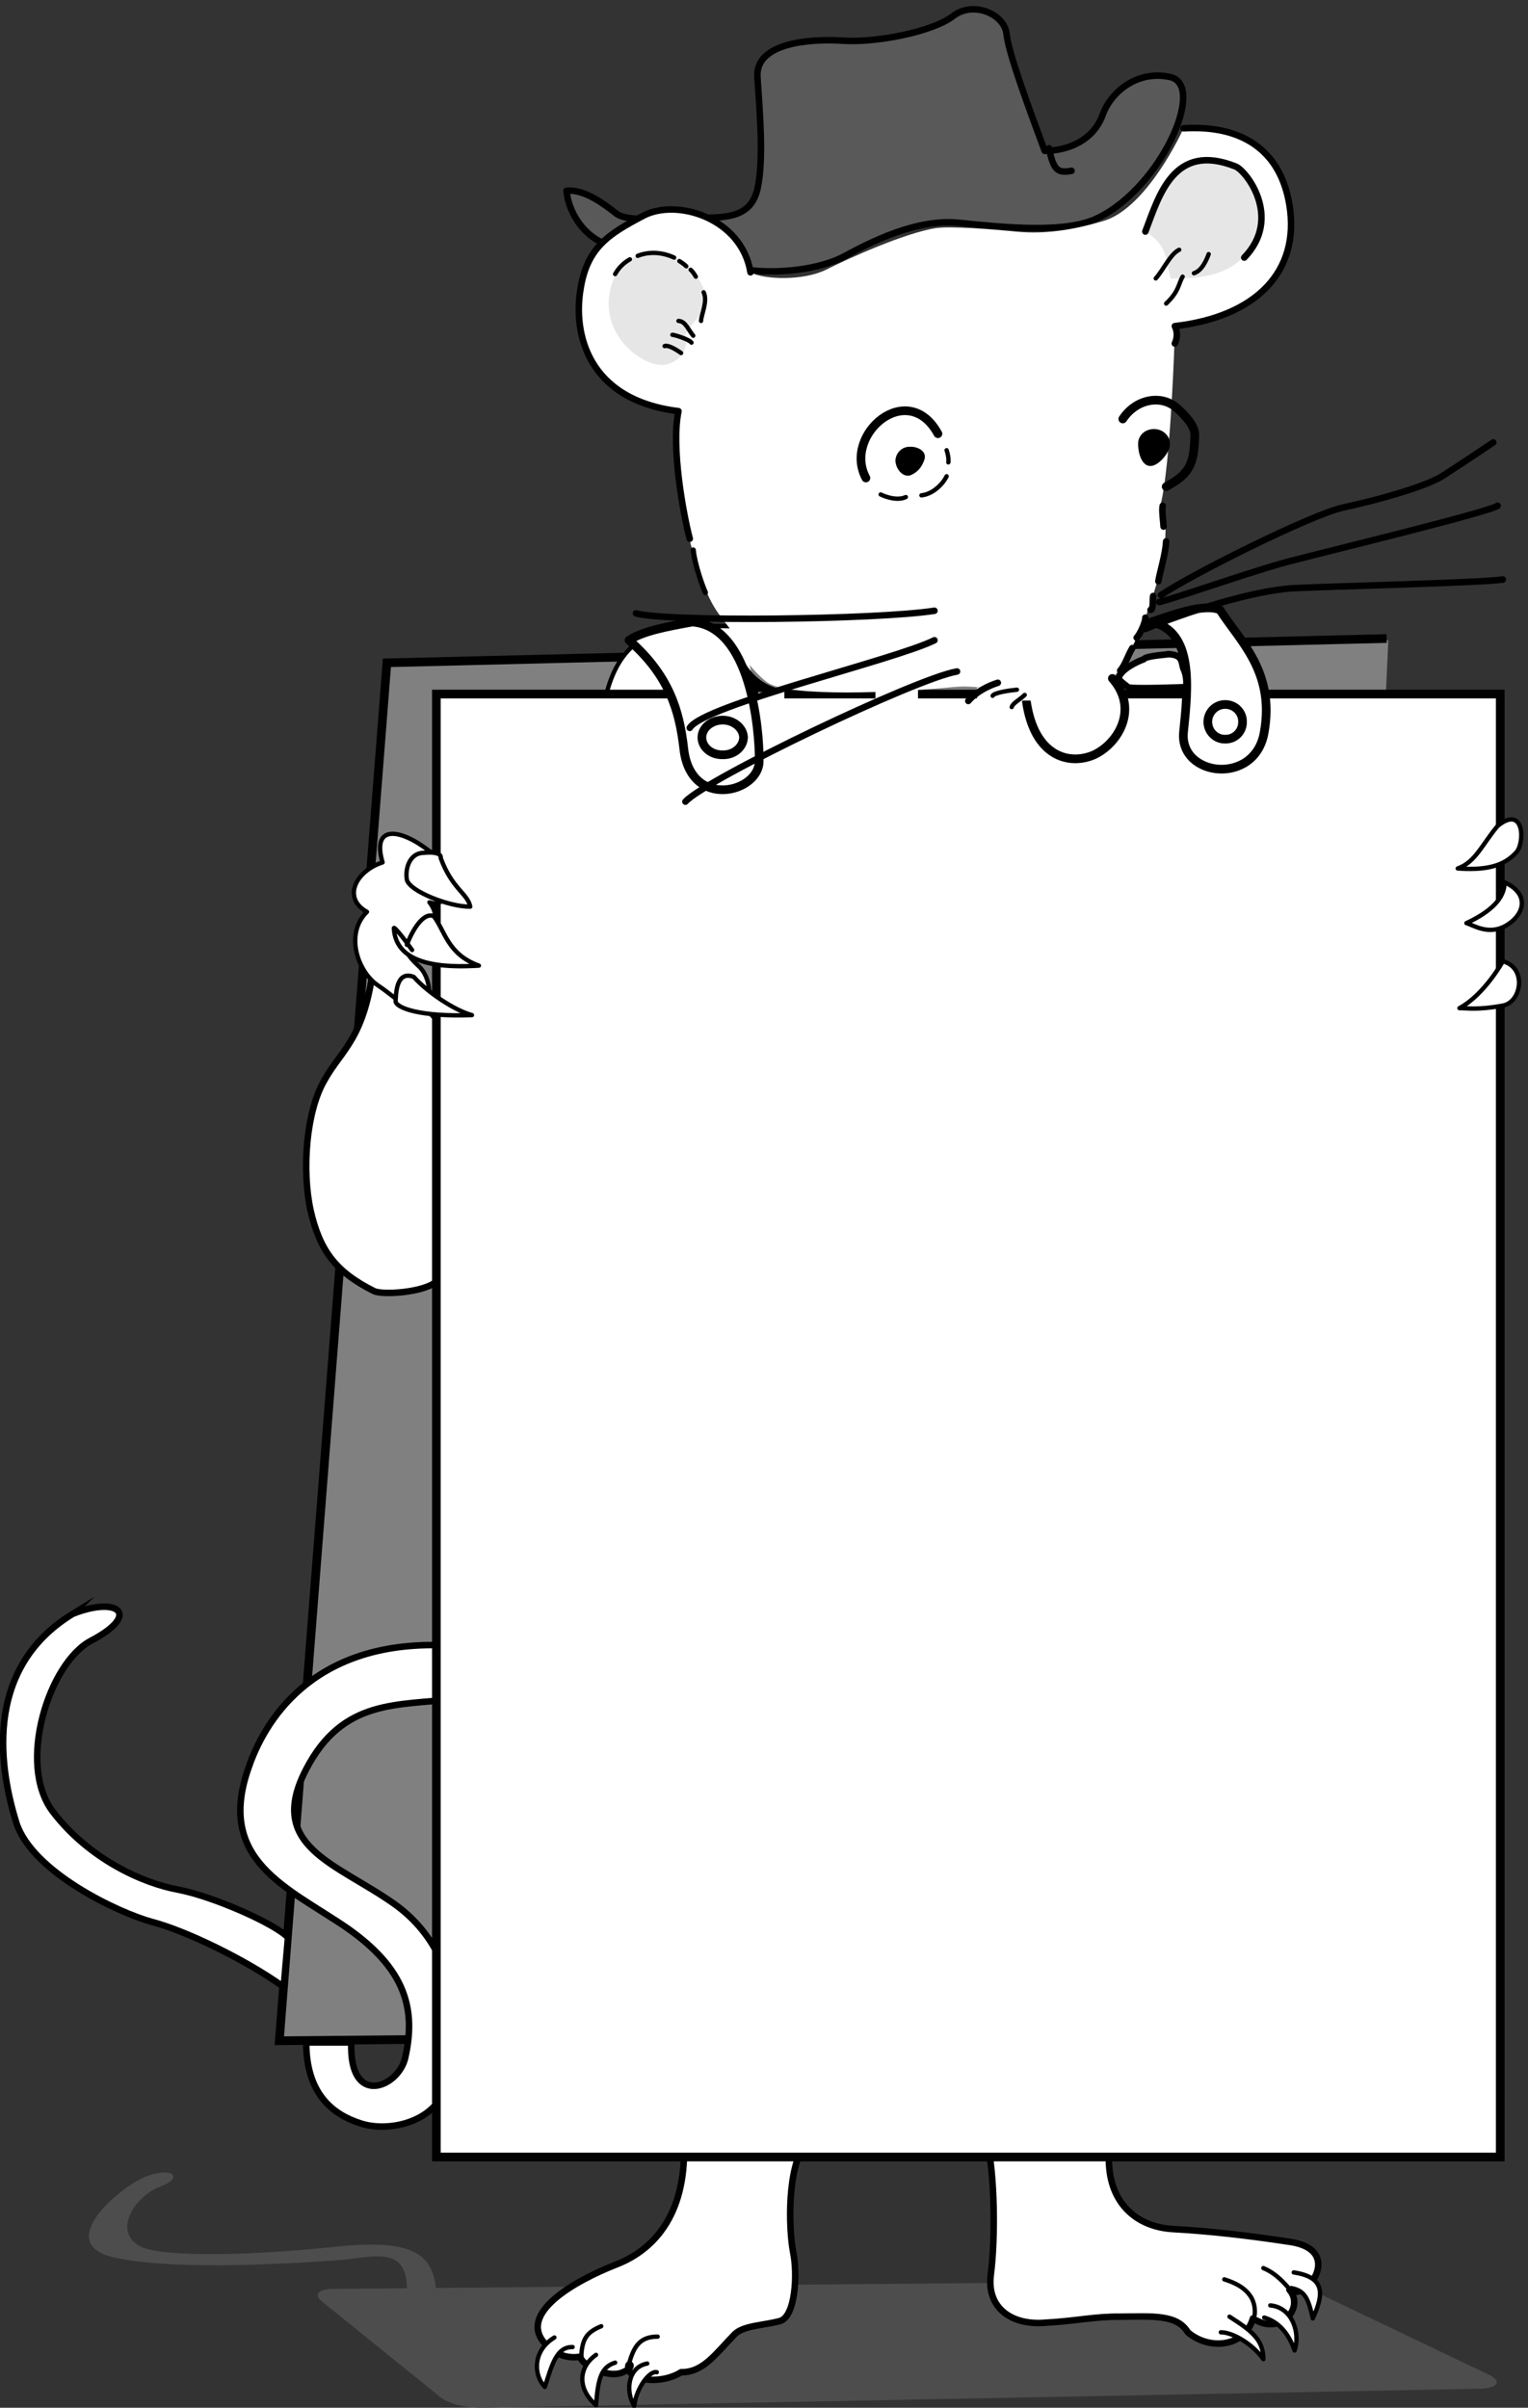 <svg xmlns="http://www.w3.org/2000/svg" xml:space="preserve" width="234.194" height="369.052"><rect width="100%" height="100%" fill="#333333" stroke="none"/><path d="m1602.25 450.25 73 1603-1154-26-124-1588 1205 11" style="fill:gray;fill-opacity:1;fill-rule:nonzero;stroke:none" transform="matrix(.133 0 0 -.133 -10.025 371.218)"/><path d="m1673.25 2055.25-1152-28-124-1588 1205 11" style="fill:none;stroke:#000;stroke-width:10;stroke-linecap:butt;stroke-linejoin:miter;stroke-miterlimit:10;stroke-dasharray:none;stroke-opacity:1" transform="matrix(.133 0 0 -.133 -10.025 371.218)"/><path d="M573.25 895.25c-150.148-.379-197.93-100.738-212-143-36.43-105.668 46.34-136.719 114-183 66.828-46.828 80.082-92.809 67-150-7.93-33.898-64.828-57.18-62 18h-52c.031-59.668 31.059-82.941 62-93 31.141-10.629 82.859-.289 98 39 15.898 38.309 28.828 152.109-59 214-66.121 46.789-147.629 65.789-101 155 42.422 81.762 106.07 72.781 171 81l-3 62s-2.441-.379-23 0" style="fill:#fff;fill-opacity:1;fill-rule:nonzero;stroke:none" transform="matrix(.133 0 0 -.133 -10.025 371.218)"/><path d="M573.25 895.25c-150.148-.379-197.93-100.738-212-143-36.43-105.668 46.34-136.719 114-183 66.828-46.828 80.082-92.809 67-150-7.93-33.898-64.828-57.18-62 18h-52c.031-59.668 31.059-82.941 62-93 31.141-10.629 82.859-.289 98 39 15.898 38.309 28.828 152.109-59 214-66.121 46.789-147.629 65.789-101 155 42.422 81.762 106.07 72.781 171 81l-3 62s-2.441-.379-23 0z" style="fill:none;stroke:#000;stroke-width:7.5;stroke-linecap:round;stroke-linejoin:round;stroke-miterlimit:10;stroke-dasharray:none;stroke-opacity:1" transform="matrix(.133 0 0 -.133 -10.025 371.218)"/><path d="M159.25 931.25c51.77 20.512 79.422-.379 21-31-48.57-25.59-85.61-142.469-44-197 41.148-54.09 103.23-82.539 145-90 40.988-8.059 110.809-39.102 126-55l-5-57c-43.809 31.52-113.641 65.152-152 75-39.23 10.84-137.512 57.391-156 114-17.719 57.191-40.988 176.172 65 241" style="fill:#fff;fill-opacity:1;fill-rule:nonzero;stroke:none" transform="matrix(.133 0 0 -.133 -10.025 371.218)"/><path d="M159.25 931.25c51.77 20.512 79.422-.379 21-31-48.57-25.59-85.61-142.469-44-197 41.148-54.09 103.23-82.539 145-90 40.988-8.059 110.809-39.102 126-55l-5-57c-43.809 31.52-113.641 65.152-152 75-39.23 10.84-137.512 57.391-156 114-17.719 57.191-40.988 176.172 65 241z" style="fill:none;stroke:#000;stroke-width:7.5;stroke-linecap:butt;stroke-linejoin:miter;stroke-miterlimit:10;stroke-dasharray:none;stroke-opacity:1" transform="matrix(.133 0 0 -.133 -10.025 371.218)"/><path d="M506.25 1681.25c-10.73-88.07-36.59-98.41-57-135-20.969-35.83-26.148-103.07-16-150 10.539-46.18 28.719-70.79 73-93 9.961-4.91 58-1.67 72 11 41.422 35.82 41.422 258.24 26 274-15.609 15.28-77.699 92.87-98 93" style="fill:#fff;fill-opacity:1;fill-rule:nonzero;stroke:none" transform="matrix(.133 0 0 -.133 -10.025 371.218)"/><path d="M506.25 1681.25c-10.73-88.07-36.59-98.41-57-135-20.969-35.83-26.148-103.07-16-150 10.539-46.18 28.719-70.79 73-93 9.961-4.91 58-1.67 72 11 41.422 35.82 41.422 258.24 26 274-15.609 15.28-77.699 92.87-98 93z" style="fill:none;stroke:#000;stroke-width:7.5;stroke-linecap:round;stroke-linejoin:round;stroke-miterlimit:10;stroke-dasharray:none;stroke-opacity:1" transform="matrix(.133 0 0 -.133 -10.025 371.218)"/><path d="m456.25 153.25 1107 10 226-108c18.1-7.969 12.31-16.09-7-17l-1149-22c-21.629-.11-43.012 3.93-55 16l-130 105c-10.988 7.852-8.75 14.398 8 16" style="fill:#4d4d4d;fill-opacity:1;fill-rule:nonzero;stroke:none" transform="matrix(.133 0 0 -.133 -10.025 371.218)"/><path d="M578.25 147.25c-2.551 46.711-25.828 64.809-122 54-95.219-9.879-190.488-11.148-217 0-36.738 16.789-7.539 59.949 21 70 28.359 10.641 12.852 23.57-18 11-31.23-13.289-106.23-77.941-34-93 72.609-15.98 217.441-5.641 256-3 39.031 2.531 83.012 20.641 80-39h34" style="fill:#4d4d4d;fill-opacity:1;fill-rule:nonzero;stroke:none" transform="matrix(.133 0 0 -.133 -10.025 371.218)"/><path d="M863.25 326.25c4.711-83.16-31.5-127.121-78-145-46.609-18.328-116.539-57.031-80-93 17.879-18.45 39-13 39-13-.43-8.031 30.609-26.14 49-18 17.809 7.39 2.301 15.148 7 2 5.641-12.719 39.262-15.3 60-2 25.809-.371 40 21.582 62 44 10.371 9.941 33.648 9.941 52 15 17.859 5.289 20.441 54.43 15 80-4.898 26.148-7.488 98.57 16 127l-142 3" style="fill:#fff;fill-opacity:1;fill-rule:nonzero;stroke:none" transform="matrix(.133 0 0 -.133 -10.025 371.218)"/><path d="M863.25 326.25c4.711-83.16-31.5-127.121-78-145-46.609-18.328-116.539-57.031-80-93 17.879-18.45 39-13 39-13-.43-8.031 30.609-26.14 49-18 17.809 7.39 2.301 15.148 7 2 5.641-12.719 39.262-15.3 60-2 25.809-.371 40 21.582 62 44 10.371 9.941 33.648 9.941 52 15 17.859 5.289 20.441 54.43 15 80-4.898 26.148-7.488 98.57 16 127z" style="fill:none;stroke:#000;stroke-width:7.5;stroke-linecap:round;stroke-linejoin:round;stroke-miterlimit:10;stroke-dasharray:none;stroke-opacity:1" transform="matrix(.133 0 0 -.133 -10.025 371.218)"/><path d="M1444.25 103.25c-12.46 20.879-40.9 18.289-77 18-32.11.289-49.26-4.891-88-7-38.85-3.059-67.3 17.641-62 56 5.04 39.219 5.04 114.23-5 156l142-6c-7.81-64.219 28.4-95.25 72-98 44.34-2.43 88.3-7.602 137-15 61.86-10.059 15.97-70.191-2-55 17.97-20.359-10.48-53.988-42-33-9.87-33.918-51.25-36.512-75-16" style="fill:#fff;fill-opacity:1;fill-rule:nonzero;stroke:none" transform="matrix(.133 0 0 -.133 -10.025 371.218)"/><path d="M1444.25 103.25c-12.46 20.879-40.9 18.289-77 18-32.11.289-49.26-4.891-88-7-38.85-3.059-67.3 17.641-62 56 5.04 39.219 5.04 114.23-5 156l142-6c-7.81-64.219 28.4-95.25 72-98 44.34-2.43 88.3-7.602 137-15 61.86-10.059 15.97-70.191-2-55 17.97-20.359-10.48-53.988-42-33-9.87-33.918-51.25-36.512-75-16z" style="fill:none;stroke:#000;stroke-width:7.5;stroke-linecap:round;stroke-linejoin:round;stroke-miterlimit:10;stroke-dasharray:none;stroke-opacity:1" transform="matrix(.133 0 0 -.133 -10.025 371.218)"/><path d="M1531.25 177.25c15.64-6.57 24.68-18.211 31-25m-76 12c16.66-5.211 37.36-15.559 35-41m-776-47c1.148 19.422 6.32 27.18 23 34m32-43c5.641 19.371 12.102 31.012 33 31" style="fill:none;stroke:#000;stroke-width:5;stroke-linecap:round;stroke-linejoin:round;stroke-miterlimit:10;stroke-dasharray:none;stroke-opacity:1" transform="matrix(.133 0 0 -.133 -10.025 371.218)"/><path d="M930.25 2069.25c-67.461-.17-145.051 15.35-161-104l181 6" style="fill:#fff;fill-opacity:1;fill-rule:nonzero;stroke:none" transform="matrix(.133 0 0 -.133 -10.025 371.218)"/><path d="M930.25 2069.25c-67.461-.17-145.051 15.35-161-104l181 6" style="fill:none;stroke:#000;stroke-width:5;stroke-linecap:round;stroke-linejoin:round;stroke-miterlimit:10;stroke-dasharray:none;stroke-opacity:1" transform="matrix(.133 0 0 -.133 -10.025 371.218)"/><path d="M1804.25 305.25v1686h-1226v-1686h1226" style="fill:#fff;fill-opacity:1;fill-rule:nonzero;stroke:none" transform="matrix(.133 0 0 -.133 -10.025 371.218)"/><path d="M1804.25 305.25v1686h-1226v-1686z" style="fill:none;stroke:#000;stroke-width:10;stroke-linecap:butt;stroke-linejoin:miter;stroke-miterlimit:10;stroke-dasharray:none;stroke-opacity:1" transform="matrix(.133 0 0 -.133 -10.025 371.218)"/><path d="M570.25 1810.25c-33.352 26.06-66.969 31.23-54-13-31.078-10.09-46.59-41.12-18-57-26.012-25.51-10.48-69.47 13-85 23.07-15.51 41.172-36.2 52-28 9.859 7.31 9.852 37.34-6 51-25.52 23.56-10 29-10 29 18.102 2.33 41.391 20.42 23 44 28.73-10.64 23.559 48.85 0 59" style="fill:#fff;fill-opacity:1;fill-rule:nonzero;stroke:none" transform="matrix(.133 0 0 -.133 -10.025 371.218)"/><path d="M570.25 1810.25c-33.352 26.06-66.969 31.23-54-13-31.078-10.09-46.59-41.12-18-57-26.012-25.51-10.48-69.47 13-85 23.07-15.51 41.172-36.2 52-28 9.859 7.31 9.852 37.34-6 51-25.52 23.56-10 29-10 29 18.102 2.33 41.391 20.42 23 44 28.73-10.64 23.559 48.85 0 59z" style="fill:none;stroke:#000;stroke-width:5;stroke-linecap:round;stroke-linejoin:round;stroke-miterlimit:10;stroke-dasharray:none;stroke-opacity:1" transform="matrix(.133 0 0 -.133 -10.025 371.218)"/><path d="M714.25 97.25c-26.039-15.8-23.461-44.25-11-57 8.23 25.68 13.41 46.371 32 46" style="fill:#fff;fill-opacity:1;fill-rule:nonzero;stroke:none" transform="matrix(.133 0 0 -.133 -10.025 371.218)"/><path d="M714.25 97.25c-26.039-15.8-23.461-44.25-11-57 8.23 25.68 13.41 46.371 32 46" style="fill:none;stroke:#000;stroke-width:5;stroke-linecap:round;stroke-linejoin:round;stroke-miterlimit:10;stroke-dasharray:none;stroke-opacity:1" transform="matrix(.133 0 0 -.133 -10.025 371.218)"/><path d="M762.25 77.25c-18.43-12.61-23.609-37.18 0-58 2.262 31.172 6.141 44.09 22 49" style="fill:#fff;fill-opacity:1;fill-rule:nonzero;stroke:none" transform="matrix(.133 0 0 -.133 -10.025 371.218)"/><path d="M762.25 77.25c-18.43-12.61-23.609-37.18 0-58 2.262 31.172 6.141 44.09 22 49" style="fill:none;stroke:#000;stroke-width:5;stroke-linecap:round;stroke-linejoin:round;stroke-miterlimit:10;stroke-dasharray:none;stroke-opacity:1" transform="matrix(.133 0 0 -.133 -10.025 371.218)"/><path d="M1539.25 134.25c25.74-2.359 34.79-32.109 28-52-10.02 28.941-26.83 35.41-35 38" style="fill:#fff;fill-opacity:1;fill-rule:nonzero;stroke:none" transform="matrix(.133 0 0 -.133 -10.025 371.218)"/><path d="M1539.25 134.25c25.74-2.359 34.79-32.109 28-52-10.02 28.941-26.83 35.41-35 38" style="fill:none;stroke:#000;stroke-width:5;stroke-linecap:round;stroke-linejoin:round;stroke-miterlimit:10;stroke-dasharray:none;stroke-opacity:1" transform="matrix(.133 0 0 -.133 -10.025 371.218)"/><path d="M1492.25 121.25c23.6-15.23 39.12-25.578 39-49-12.81 18.25-36.09 31.18-49 31" style="fill:#fff;fill-opacity:1;fill-rule:nonzero;stroke:none" transform="matrix(.133 0 0 -.133 -10.025 371.218)"/><path d="M1492.25 121.25c23.6-15.23 39.12-25.578 39-49-12.81 18.25-36.09 31.18-49 31" style="fill:none;stroke:#000;stroke-width:5;stroke-linecap:round;stroke-linejoin:round;stroke-miterlimit:10;stroke-dasharray:none;stroke-opacity:1" transform="matrix(.133 0 0 -.133 -10.025 371.218)"/><path d="M1566.25 172.25c36.24-5.449 34.95-24.852 22-53-5.16 22.98-9.03 32.031-25 35" style="fill:#fff;fill-opacity:1;fill-rule:nonzero;stroke:none" transform="matrix(.133 0 0 -.133 -10.025 371.218)"/><path d="M1566.25 172.25c36.24-5.449 34.95-24.852 22-53-5.16 22.98-9.03 32.031-25 35" style="fill:none;stroke:#000;stroke-width:5;stroke-linecap:round;stroke-linejoin:round;stroke-miterlimit:10;stroke-dasharray:none;stroke-opacity:1" transform="matrix(.133 0 0 -.133 -10.025 371.218)"/><path d="M821.25 67.25c-21.828-3.91-25.699-31.07-15-49 2.23 20.52 17.738 41.21 26 39" style="fill:#fff;fill-opacity:1;fill-rule:nonzero;stroke:none" transform="matrix(.133 0 0 -.133 -10.025 371.218)"/><path d="M821.25 67.25c-21.828-3.91-25.699-31.07-15-49 2.23 20.52 17.738 41.21 26 39" style="fill:none;stroke:#000;stroke-width:5;stroke-linecap:round;stroke-linejoin:round;stroke-miterlimit:10;stroke-dasharray:none;stroke-opacity:1" transform="matrix(.133 0 0 -.133 -10.025 371.218)"/><path d="M563.25 1808.25c22.789 2.2 20-6 20-6 13.141-35.78 31.25-40.95 34-56-23.441-.47-69.988 17.64-73 31-2.172 12.51 3.012 30.6 19 31" style="fill:#fff;fill-opacity:1;fill-rule:nonzero;stroke:none" transform="matrix(.133 0 0 -.133 -10.025 371.218)"/><path d="M563.25 1808.25c22.789 2.2 20-6 20-6 13.141-35.78 31.25-40.95 34-56-23.441-.47-69.988 17.64-73 31-2.172 12.51 3.012 30.6 19 31z" style="fill:none;stroke:#000;stroke-width:5;stroke-linecap:round;stroke-linejoin:round;stroke-miterlimit:10;stroke-dasharray:none;stroke-opacity:1" transform="matrix(.133 0 0 -.133 -10.025 371.218)"/><path d="M544.25 1702.25c5.59 15.08 18.52 38.36 31 33 13.391-17.92 15.969-43.78 52-57-38.609-2.3-95.52-1-98 43-.328 3.84 15.41-16.85 21-25" style="fill:#fff;fill-opacity:1;fill-rule:nonzero;stroke:none" transform="matrix(.133 0 0 -.133 -10.025 371.218)"/><path d="M544.25 1702.25c5.59 15.08 18.52 38.36 31 33 13.391-17.92 15.969-43.78 52-57-38.609-2.3-95.52-1-98 43-.328 3.84 15.41-16.85 21-25" style="fill:none;stroke:#000;stroke-width:5;stroke-linecap:round;stroke-linejoin:round;stroke-miterlimit:10;stroke-dasharray:none;stroke-opacity:1" transform="matrix(.133 0 0 -.133 -10.025 371.218)"/><path d="M552.25 1665.25c15.699-17.75 46.73-38.44 67-44-59.07-2.2-87.52 8.15-88 16 .48 7.66.48 36.11 21 28" style="fill:#fff;fill-opacity:1;fill-rule:nonzero;stroke:none" transform="matrix(.133 0 0 -.133 -10.025 371.218)"/><path d="M552.25 1665.25c15.699-17.75 46.73-38.44 67-44-59.07-2.2-87.52 8.15-88 16 .48 7.66.48 36.11 21 28z" style="fill:none;stroke:#000;stroke-width:5;stroke-linecap:round;stroke-linejoin:round;stroke-miterlimit:10;stroke-dasharray:none;stroke-opacity:1" transform="matrix(.133 0 0 -.133 -10.025 371.218)"/><path d="M1801.25 1839.25c-17.71-21.05-25.47-41.74-46-49 41.22-3.09 56.74 7.26 67 18 10.43 9.95 10.43 56.51-21 31" style="fill:#fff;fill-opacity:1;fill-rule:nonzero;stroke:none" transform="matrix(.133 0 0 -.133 -10.025 371.218)"/><path d="M1801.25 1839.25c-17.71-21.05-25.47-41.74-46-49 41.22-3.09 56.74 7.26 67 18 10.43 9.95 10.43 56.51-21 31z" style="fill:none;stroke:#000;stroke-width:5;stroke-linecap:round;stroke-linejoin:round;stroke-miterlimit:10;stroke-dasharray:none;stroke-opacity:1" transform="matrix(.133 0 0 -.133 -10.025 371.218)"/><path d="M1765.25 1727.25c28.64 13.36 44.15 28.88 44 47 28.6-12.95 23.43-36.22 3-49-20.95-13.09-39.05-.16-47 2" style="fill:#fff;fill-opacity:1;fill-rule:nonzero;stroke:none" transform="matrix(.133 0 0 -.133 -10.025 371.218)"/><path d="M1765.25 1727.25c28.64 13.36 44.15 28.88 44 47 28.6-12.95 23.43-36.22 3-49-20.95-13.09-39.05-.16-47 2z" style="fill:none;stroke:#000;stroke-width:5;stroke-linecap:round;stroke-linejoin:round;stroke-miterlimit:10;stroke-dasharray:none;stroke-opacity:1" transform="matrix(.133 0 0 -.133 -10.025 371.218)"/><path d="M1807.25 1683.25c28.02-7.3 21.45-47.29 0-51-28.88-5.44-41.81-2.85-50-3 28.88 15.66 50 54 50 54" style="fill:#fff;fill-opacity:1;fill-rule:nonzero;stroke:none" transform="matrix(.133 0 0 -.133 -10.025 371.218)"/><path d="M1807.25 1683.25c28.02-7.3 21.45-47.29 0-51-28.88-5.44-41.81-2.85-50-3 28.88 15.66 50 54 50 54z" style="fill:none;stroke:#000;stroke-width:5;stroke-linecap:round;stroke-linejoin:round;stroke-miterlimit:10;stroke-dasharray:none;stroke-opacity:1" transform="matrix(.133 0 0 -.133 -10.025 371.218)"/><path d="M800.25 2053.25c47.02-41.07 58.09-82.36 63-124 7.301-72.25 87.48-51.56 87-15 .48 35.86-9.871 154.83-77 160-28.57-5.17-57.012-10.34-73-21" style="fill:#fff;fill-opacity:1;fill-rule:nonzero;stroke:none" transform="matrix(.133 0 0 -.133 -10.025 371.218)"/><path d="M800.25 2053.25c47.02-41.07 58.09-82.36 63-124 7.301-72.25 87.48-51.56 87-15 .48 35.86-9.871 154.83-77 160-28.57-5.17-57.012-10.34-73-21z" style="fill:none;stroke:#000;stroke-width:10;stroke-linecap:round;stroke-linejoin:round;stroke-miterlimit:10;stroke-dasharray:none;stroke-opacity:1" transform="matrix(.133 0 0 -.133 -10.025 371.218)"/><path d="M1481.25 2088.25c22.96-35.98 63.44-71.08 51-141-10.32-61.83-97.87-51.46-93 0 5.48 52 11.94 116.66-37 127 23.08 7.76 60.57 21.98 79 14" style="fill:#fff;fill-opacity:1;fill-rule:nonzero;stroke:none" transform="matrix(.133 0 0 -.133 -10.025 371.218)"/><path d="M1481.25 2088.25c22.96-35.98 63.44-71.08 51-141-10.32-61.83-97.87-51.46-93 0 5.48 52 11.94 116.66-37 127 23.08 7.76 60.57 21.98 79 14z" style="fill:none;stroke:#000;stroke-width:10;stroke-linecap:round;stroke-linejoin:round;stroke-miterlimit:10;stroke-dasharray:none;stroke-opacity:1" transform="matrix(.133 0 0 -.133 -10.025 371.218)"/><path d="M908.25 1921.25c12.922-.31 23.57 8.71 24 20-.43 10.92-11.078 19.92-24 20-13.34-.08-23.98-9.08-24-20 .02-11.29 10.66-20.31 24-20" style="fill:#fff;fill-opacity:1;fill-rule:nonzero;stroke:none" transform="matrix(.133 0 0 -.133 -10.025 371.218)"/><path d="M908.25 1921.25c12.922-.31 23.57 8.71 24 20-.43 10.92-11.078 19.92-24 20-13.34-.08-23.98-9.08-24-20 .02-11.29 10.66-20.31 24-20z" style="fill:none;stroke:#000;stroke-width:10;stroke-linecap:round;stroke-linejoin:round;stroke-miterlimit:10;stroke-dasharray:none;stroke-opacity:1" transform="matrix(.133 0 0 -.133 -10.025 371.218)"/><path d="M1487.25 1939.25c11.25-.2 20.26 8.8 20 20 .26 11.02-8.75 20.03-20 20-10.96.03-19.97-8.98-20-20 .03-11.2 9.04-20.2 20-20" style="fill:#fff;fill-opacity:1;fill-rule:nonzero;stroke:none" transform="matrix(.133 0 0 -.133 -10.025 371.218)"/><path d="M1487.25 1939.25c11.25-.2 20.26 8.8 20 20 .26 11.02-8.75 20.03-20 20-10.96.03-19.97-8.98-20-20 .03-11.2 9.04-20.2 20-20z" style="fill:none;stroke:#000;stroke-width:10;stroke-linecap:round;stroke-linejoin:round;stroke-miterlimit:10;stroke-dasharray:none;stroke-opacity:1" transform="matrix(.133 0 0 -.133 -10.025 371.218)"/><path d="M1424.25 2702.25c-36.43 8.25-67.46-15.02-78-43-10.16-28.93-38.61-41.86-67-42-18.16 49.29-41.43 111.36-44 135-2.61 22.91-38.81 38.43-62 20-23.37-17.78-88.03-30.71-127-28-38.63 2.46-100.699-2.71-98-42 2.48-38.31 7.648-95.2 0-129-7.871-33.45-36.32-33.45-73-33-35.738-.45-77.121-5.62-90 5-12.988 10.07-36.262 28.18-57 26 2.629-28.86 25.91-62.49 62-65 36.328-2.66 108.75-20.76 145-26 36.172-5.11 85.3.07 114 16 28.21 15.1 82.52 43.55 132 38 48.81-4.8 122.64-13.13 160 6 72.44 35.76 124.17 152.15 83 162" style="fill:#595959;fill-opacity:1;fill-rule:nonzero;stroke:none" transform="matrix(.133 0 0 -.133 -10.025 371.218)"/><path d="M1424.25 2702.25c-36.43 8.25-67.46-15.02-78-43-10.16-28.93-38.61-41.86-67-42-18.16 49.29-41.43 111.36-44 135-2.61 22.91-38.81 38.43-62 20-23.37-17.78-88.03-30.71-127-28-38.63 2.46-100.699-2.71-98-42 2.48-38.31 7.648-95.2 0-129-7.871-33.45-36.32-33.45-73-33-35.738-.45-77.121-5.62-90 5-12.988 10.07-36.262 28.18-57 26 2.629-28.86 25.91-62.49 62-65 36.328-2.66 108.75-20.76 145-26 36.172-5.11 85.3.07 114 16 28.21 15.1 82.52 43.55 132 38 48.81-4.8 122.64-13.13 160 6 72.44 35.76 124.17 152.15 83 162z" style="fill:none;stroke:#000;stroke-width:7.5;stroke-linecap:round;stroke-linejoin:round;stroke-miterlimit:10;stroke-dasharray:none;stroke-opacity:1" transform="matrix(.133 0 0 -.133 -10.025 371.218)"/><path d="M1284.25 2620.25c5.29-26.13 10.46-28.73 26-26" style="fill:none;stroke:#000;stroke-width:7.5;stroke-linecap:round;stroke-linejoin:round;stroke-miterlimit:10;stroke-dasharray:none;stroke-opacity:1" transform="matrix(.133 0 0 -.133 -10.025 371.218)"/><path d="M940.25 2477.25c-10.211 62.55-85.219 85.83-124 65-38.809-20.55-64.68-36.07-72-85-8.191-49.35 7.32-126.95 113-140-15.148-54.2 17.852-189.93 42-227 8.801-14.71 26.371-32.18 28-43 2.789-15.67 24.77-37.66 33-43 24.77-16.66 148.24-11.47 213-5 24.21 2.43 43.99-2.59 50-3 14.8.41 13-3 13-3 14.5-6.93 22-11 22-11 9.3-63.18 49.39-73.53 78-61 28.3 13.34 51.57 53.42 21 88 30.57 33.96 77.13 158.11 56 202 10.79 44.05 15.95 183.71 16 204 93.06 10.75 144.79 62.47 132 140-13.07 77.66-67.39 90.6-122 88-8.75-19.39-47.54-94.4-93-107-45.07-13.26-74.81-14.55-101-12-25.54 2.62-74.67 6.41-91 4-35.41-5.26-101.36-35-127-48-26.09-12.87-71.352-11.58-87-3" style="fill:#fff;fill-opacity:1;fill-rule:nonzero;stroke:none" transform="matrix(.133 0 0 -.133 -10.025 371.218)"/><path d="M1357.25 2009.25c30.57-34.58 7.3-74.66-21-88-28.61-12.53-68.7-2.18-78 61" style="fill:none;stroke:#000;stroke-width:10;stroke-linecap:round;stroke-linejoin:round;stroke-miterlimit:10;stroke-dasharray:none;stroke-opacity:1" transform="matrix(.133 0 0 -.133 -10.025 371.218)"/><path d="M940.25 2477.25c-10.211 62.55-85.219 85.83-124 65-38.809-20.55-64.68-36.07-72-85-8.191-49.35 7.32-126.95 113-140-8.68-41.26 5.539-118.85 13-147m569 473c22.68 1.08 106.38 4.97 122-88 12.79-77.53-38.94-129.25-132-140 5.13-10.59 0-20 0-20" style="fill:none;stroke:#000;stroke-width:7.5;stroke-linecap:round;stroke-linejoin:round;stroke-miterlimit:10;stroke-dasharray:none;stroke-opacity:1" transform="matrix(.133 0 0 -.133 -10.025 371.218)"/><path d="M785.25 2475.25c12.879 25.76 58.969 39.9 93-3 10.41-12.62 10.41-25.56 10-33 .41-8.08-25.461-28.77-23-37 2.711-7.29-.449-25.07-21-31-28.012-7.33-90.09 41.82-59 104" style="fill:#e6e6e6;fill-opacity:1;fill-rule:nonzero;stroke:none" transform="matrix(.133 0 0 -.133 -10.025 371.218)"/><path d="M784.25 2475.25c3.742 6.77 9.531 12.82 17 17m9 4c12.191 4.84 27.09 4.82 42-2m6-4c3-1.82 5.512-3.69 8-6m5-4c2.109-1.8 4.531-5.35 6-8" style="fill:none;stroke:#000;stroke-width:5;stroke-linecap:round;stroke-linejoin:round;stroke-miterlimit:10;stroke-dasharray:none;stroke-opacity:1" transform="matrix(.133 0 0 -.133 -10.025 371.218)"/><path d="M1395.25 2524.25c15.85 41.42 32.67 103.48 104 75 12.72-5.13 35.99-43.93 28-65-7.52-20.31-12.7-66.87-103-64-5.39 20.41-2.81 38.51-29 54" style="fill:#e6e6e6;fill-opacity:1;fill-rule:nonzero;stroke:none" transform="matrix(.133 0 0 -.133 -10.025 371.218)"/><path d="M1395.25 2524.25c15.85 41.42 32.67 103.48 104 75 12.72-5.13 54.1-59.45 10-105" style="fill:none;stroke:#000;stroke-width:7.5;stroke-linecap:round;stroke-linejoin:round;stroke-miterlimit:10;stroke-dasharray:none;stroke-opacity:1" transform="matrix(.133 0 0 -.133 -10.025 371.218)"/><path d="M886.25 2454.25c4.988-10.15-2.77-25.66-3-33m-9-17c-6.289 7.53-8.879 16.58-17 17m15-25c-2.988 3.89-19.809 9.06-22 9m10-21c-7.809 5.54-15.57 9.42-19 8m566 78c9.02 10.07 16.79 28.17 27 33m-15-62c15.13 14.49 13.84 22.25 19 31m13 4c8.99 2.77 14.17 14.41 17 22" style="fill:none;stroke:#000;stroke-width:5;stroke-linecap:round;stroke-linejoin:round;stroke-miterlimit:10;stroke-dasharray:none;stroke-opacity:1" transform="matrix(.133 0 0 -.133 -10.025 371.218)"/><path d="M1073.25 2240.25c-26.83 49.96 48.17 114.62 83 51m213 17c15.32 23.28 45 28.74 63 12 7.08-6.29 20.6-19.45 20-31-.8-33.65-6.23-44.29-33-59" style="fill:none;stroke:#000;stroke-width:10;stroke-linecap:round;stroke-linejoin:round;stroke-miterlimit:10;stroke-dasharray:none;stroke-opacity:1" transform="matrix(.133 0 0 -.133 -10.025 371.218)"/><path d="M1166.25 2272.25c3.03-9.2 2-14 2-14m-2-16c-3.44-7.64-15.08-20.58-29-22m-18-2c-12.05-5.62-29 3-29 3" style="fill:none;stroke:#000;stroke-width:5;stroke-linecap:round;stroke-linejoin:round;stroke-miterlimit:10;stroke-dasharray:none;stroke-opacity:1" transform="matrix(.133 0 0 -.133 -10.025 371.218)"/><path d="M1124.25 2276.25c-9.32.33-16.7-7.04-17-16 .3-9.22 8.14-19.46 17-17 7.52 3 12.88 8.41 16 17 4.46 10.56-7.15 16.33-16 16m285 20c-10.35 2.01-19.81-3.62-22-13-1.35-8.45 1.79-27.1 12-29 9.61-2.03 22.52 13.43 24 22 2.06 9.27-4.53 18.09-14 20" style="fill:#000;fill-opacity:1;fill-rule:nonzero;stroke:none" transform="matrix(.133 0 0 -.133 -10.025 371.218)"/><path d="M1415.25 2208.25c-1.15-5.91.63-16.78 1-24m3-17c-.93-15.61-6.85-33.51-9-46m-6-17c-.9-6.72.39-15.77-3-16m-6-9c.33-5-6.14-19.22-10-23m-5-12c-5.36-8.8-7.94-19.14-14-26" style="fill:none;stroke:#000;stroke-width:7.5;stroke-linecap:round;stroke-linejoin:round;stroke-miterlimit:10;stroke-dasharray:none;stroke-opacity:1" transform="matrix(.133 0 0 -.133 -10.025 371.218)"/><path d="M874.25 2157.25c1.469-15.75 10.52-41.62 14-49" style="fill:none;stroke:#000;stroke-width:6;stroke-linecap:round;stroke-linejoin:round;stroke-miterlimit:10;stroke-dasharray:none;stroke-opacity:1" transform="matrix(.133 0 0 -.133 -10.025 371.218)"/><path d="M1152.25 2087.25c-67.03-10.42-310.148-13-344-3" style="fill:none;stroke:#000;stroke-width:7.5;stroke-linecap:round;stroke-linejoin:round;stroke-miterlimit:10;stroke-dasharray:none;stroke-opacity:1" transform="matrix(.133 0 0 -.133 -10.025 371.218)"/><path d="M1084.25 1991.25h49m-184 0h30m222 0h62" style="fill:none;stroke:#fff;stroke-width:15;stroke-linecap:butt;stroke-linejoin:miter;stroke-miterlimit:10;stroke-dasharray:none;stroke-opacity:1" transform="matrix(.133 0 0 -.133 -10.025 371.218)"/><path d="M1256.25 1990.25c-6.8-6.52-13.26-9.11-15-14m6 20c-9.43-.89-26.25-3.47-28-7" style="fill:none;stroke:#000;stroke-width:5;stroke-linecap:round;stroke-linejoin:round;stroke-miterlimit:10;stroke-dasharray:none;stroke-opacity:1" transform="matrix(.133 0 0 -.133 -10.025 371.218)"/><path d="M1152.25 2053.25c-46.34-22.96-266.191-74.69-282-101m308 65c-46.48-7.66-289.59-124.04-313-150m360 137c-23.65-7.59-34-21-34-21m222 122c34.06 23.31 173.72 93.15 210 101 36.14 7.67 93.04 23.18 114 36 20.42 13.05 59 39 59 39m-385-184c30.88 8.04 116.24 39.07 158 49 41 10.76 222.05 54.73 232 62m-406-142c44.3 18.35 121.9 44.21 171 47 49.17 2.38 214.24 6.1 241 10" style="fill:none;stroke:#000;stroke-width:7.5;stroke-linecap:round;stroke-linejoin:round;stroke-miterlimit:10;stroke-dasharray:none;stroke-opacity:1" transform="matrix(.133 0 0 -.133 -10.025 371.218)"/><path d="M987.25 1994.25c-11.309 3.06-37.809 3.06-57 39 3.02-10.73 13.359-35.29 13-39 .359-2.76 39.16 1.77 44 0" style="fill:#000;fill-opacity:1;fill-rule:nonzero;stroke:none" transform="matrix(.133 0 0 -.133 -10.025 371.218)"/><path d="M1393.25 2031.25c2.41 4.33 29.93 5.5 28 6 18.3-.5 15.15-10.11 18-17 4.83-10.66 3-21 3-21s-64.77-2.59-67 0c-9.41 7.76-14.59 9.05-6 18 9.25 8.88 24 14 24 14" style="fill:#fff;fill-opacity:1;fill-rule:nonzero;stroke:none" transform="matrix(.133 0 0 -.133 -10.025 371.218)"/><path d="M1393.25 2031.25c2.41 4.33 29.93 5.5 28 6 18.3-.5 15.15-10.11 18-17 4.83-10.66 3-21 3-21s-64.77-2.59-67 0c-9.41 7.76-14.59 9.05-6 18 9.25 8.88 24 14 24 14z" style="fill:none;stroke:#000;stroke-width:7.5;stroke-linecap:round;stroke-linejoin:round;stroke-miterlimit:10;stroke-dasharray:none;stroke-opacity:1" transform="matrix(.133 0 0 -.133 -10.025 371.218)"/></svg>

